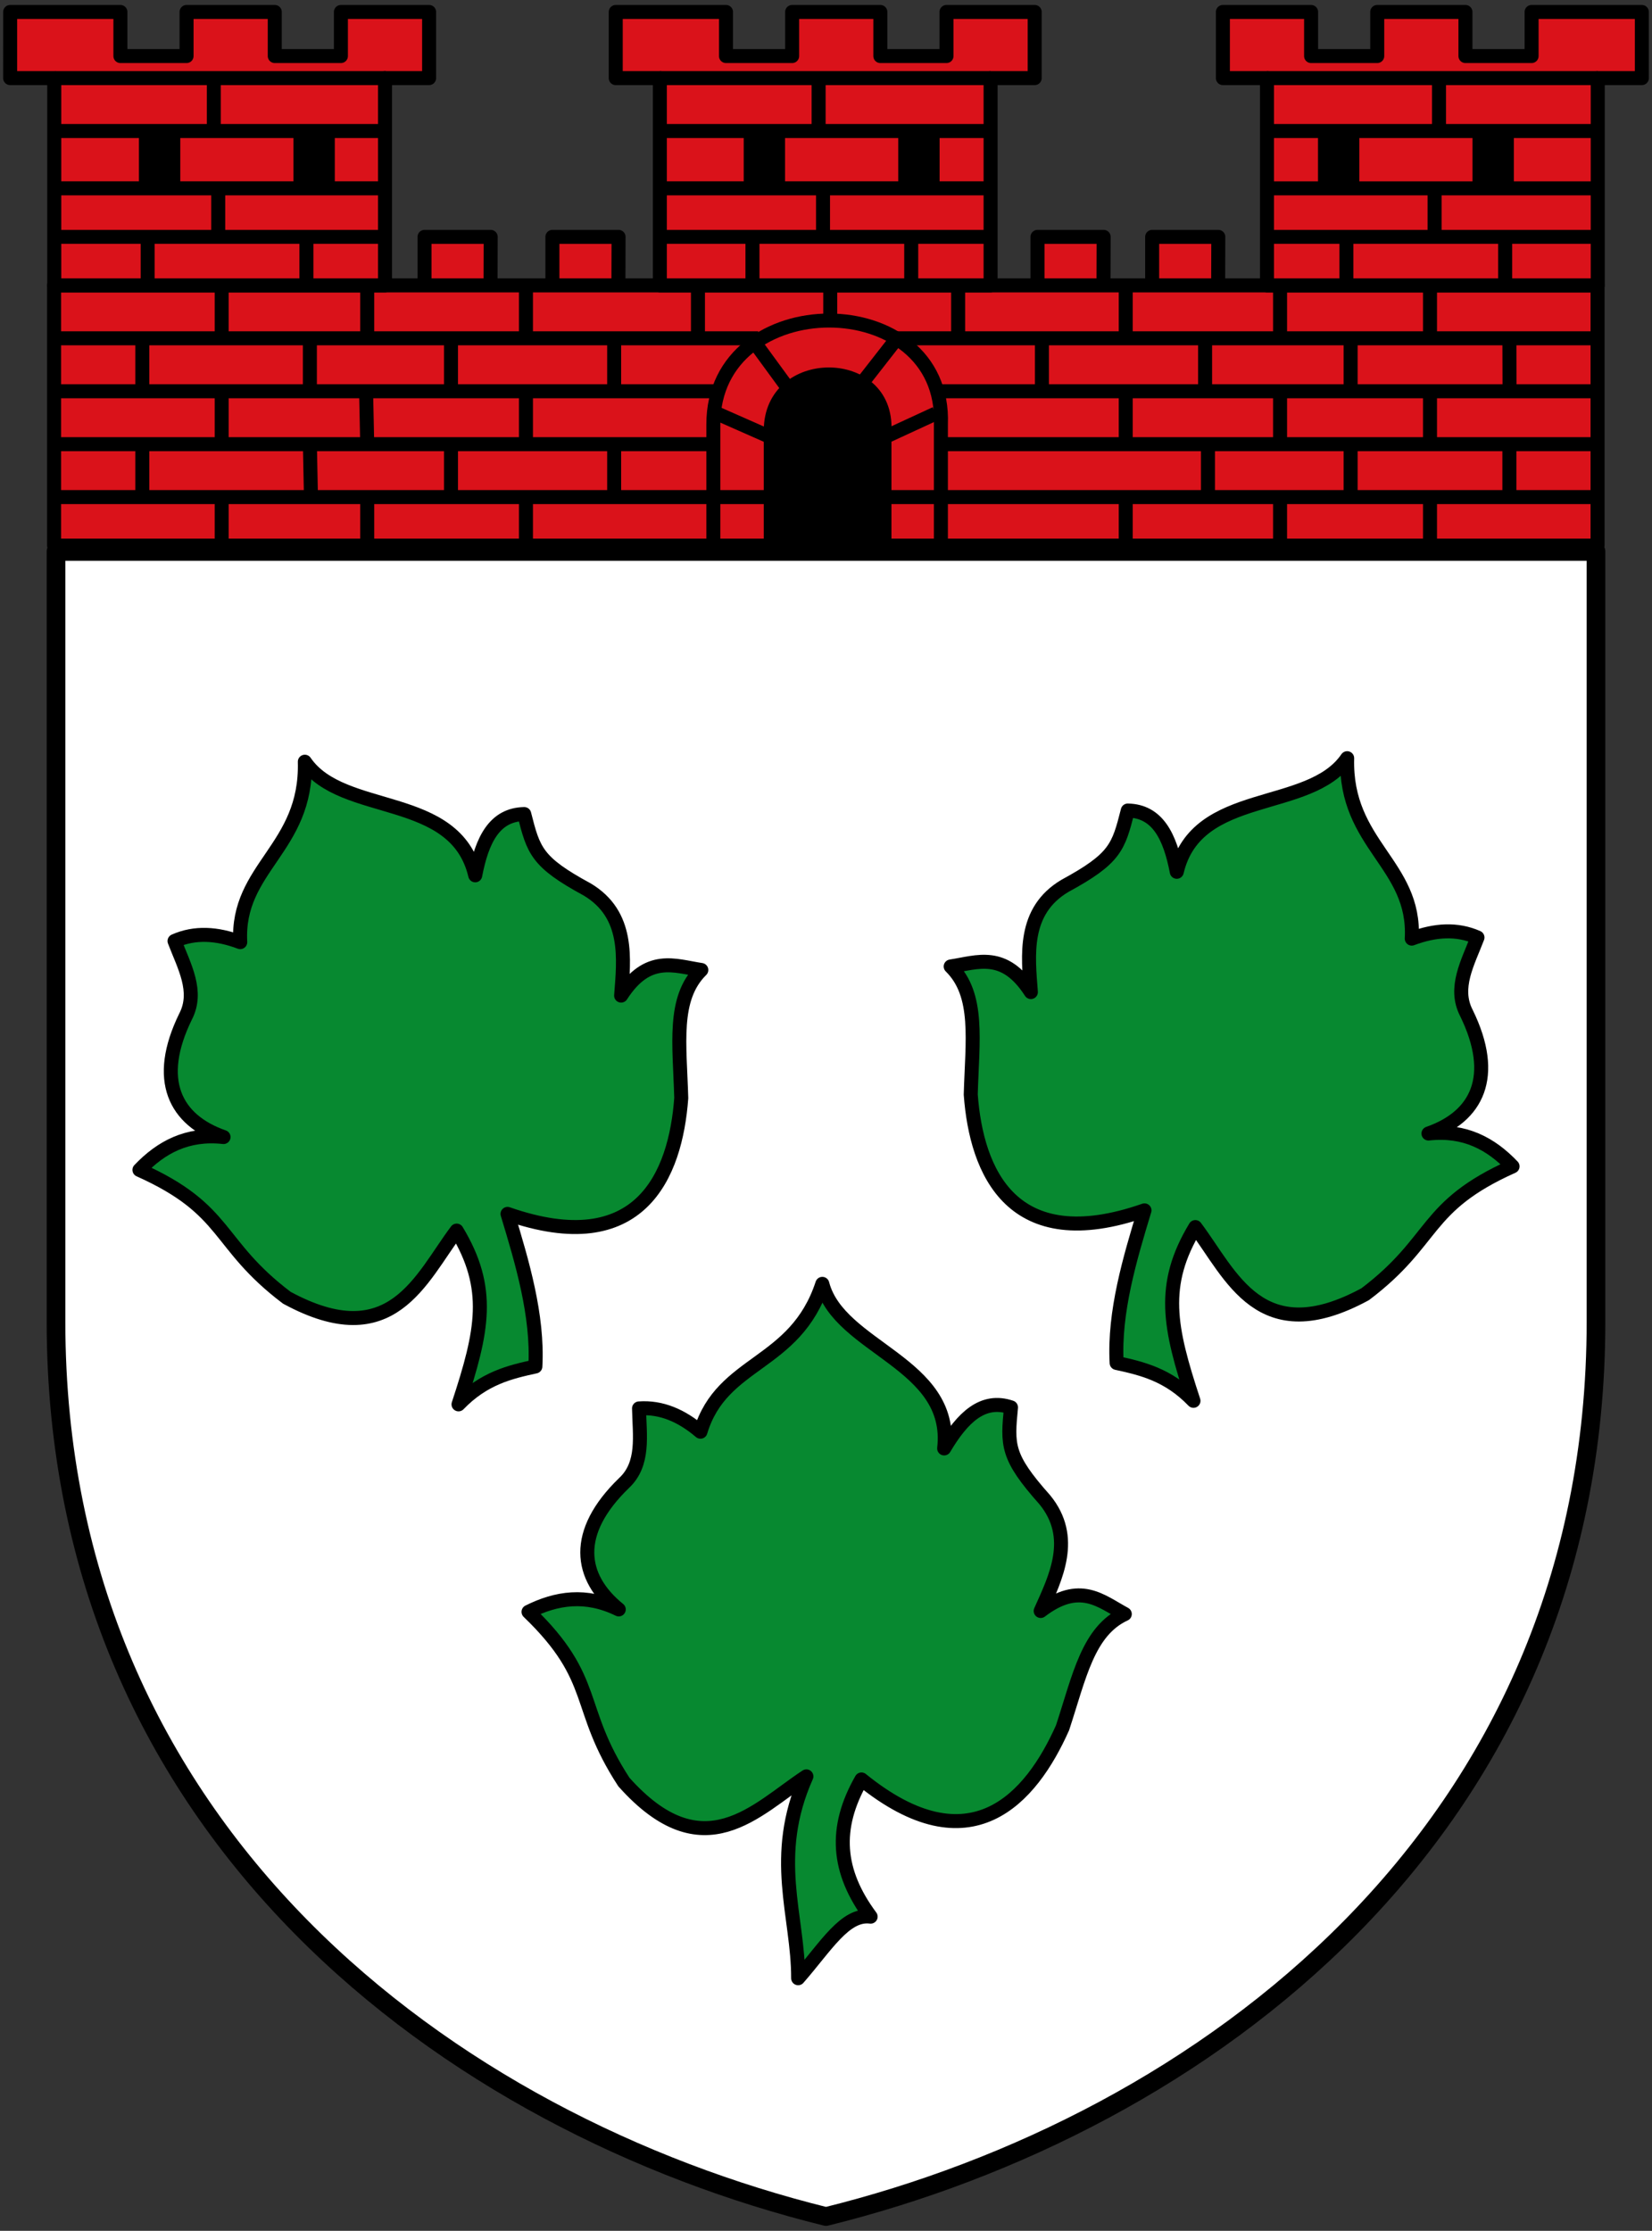 <svg xmlns="http://www.w3.org/2000/svg" height="478" width="354"><rect width="100%" height="100%" fill="#333333" stroke="none"/><path d="M21.5 288V123h330v165c0 110-85 172-165 191.776C106.5 460 21.5 398 21.5 288Z" style="fill:#fff;stroke:#000;stroke-width:4;stroke-linecap:round;stroke-linejoin:round;stroke-miterlimit:4;stroke-dasharray:none;stroke-opacity:1" transform="translate(-9.5 -4.837)"/><g style="stroke:#000;stroke-miterlimit:4;stroke-dasharray:none"><path style="fill:#078930;stroke-width:3.175;stroke-linecap:round;stroke-linejoin:round;stroke-miterlimit:4;stroke-dasharray:none" d="M427.08 373.11c-23.805 12.899-30.313-4.314-38.505-15.228-7.926 13.132-5.91 22.729-.421 39.397-5.725-5.945-11.701-7.337-17.425-8.586-.631-11.554 3.008-23.7 6.313-34.598-30.096 10.502-38.105-8.758-39.396-26.264.349-12.25 1.999-22.594-4.546-29.042 6.061-.912 12.122-3.596 18.183 5.808-.628-8.273-1.857-18.364 7.691-24.064 11.507-6.248 12.158-8.781 14.28-17.099 6.755.124 9.57 5.863 11.112 13.89 4.498-19.065 30.105-13.267 38.638-25.759-.55 19.698 15.564 23.991 14.647 40.911 5.285-1.993 10.288-2.298 14.9-.252-2.176 5.704-5.462 11.409-2.51 17.113 7.06 14.422 2.403 23.495-8.601 27.334 8.242-.913 14.18 2.32 19.067 7.45-20.331 9.1-17.196 16.722-33.426 28.99z" transform="matrix(.945 0 0 .945 -111.06 -75.27)"/></g><g style="stroke:#000;stroke-miterlimit:4;stroke-dasharray:none"><path style="fill:#078930;stroke-width:3.175;stroke-linecap:round;stroke-linejoin:round;stroke-miterlimit:4;stroke-dasharray:none" d="M427.08 373.11c-23.805 12.899-30.313-4.314-38.505-15.228-7.926 13.132-5.91 22.729-.421 39.397-5.725-5.945-11.701-7.337-17.425-8.586-.631-11.554 3.008-23.7 6.313-34.598-30.096 10.502-38.105-8.758-39.396-26.264.349-12.25 1.999-22.594-4.546-29.042 6.061-.912 12.122-3.596 18.183 5.808-.628-8.273-1.857-18.364 7.691-24.064 11.507-6.248 12.158-8.781 14.28-17.099 6.755.124 9.57 5.863 11.112 13.89 4.498-19.065 30.105-13.267 38.638-25.759-.55 19.698 15.564 23.991 14.647 40.911 5.285-1.993 10.288-2.298 14.9-.252-2.176 5.704-5.462 11.409-2.51 17.113 7.06 14.422 2.403 23.495-8.601 27.334 8.242-.913 14.18 2.32 19.067 7.45-20.331 9.1-17.196 16.722-33.426 28.99z" transform="matrix(-.945 0 0 .945 465.06 -74.515)"/></g><g style="stroke:#000;stroke-miterlimit:4;stroke-dasharray:none"><path d="M427.08 373.11c-23.805 12.899-30.313-4.314-38.505-15.228 1.46 19.923-9 30.394-13.743 43.706-3.505-8.942-5.017-17.456-10.741-18.705 10.671-7.1 14.686-16.074 12.494-28.574-30.096 10.502-37.647-8.973-38.939-26.479.349-12.25 1.999-22.594-4.546-29.042 6.061-.911 12.122-3.596 18.183 5.808-.628-8.273-1.857-18.364 7.691-24.064 11.507-6.247 12.158-8.781 14.28-17.099 6.755.125 9.57 5.863 11.112 13.89 4.498-19.065 30.105-13.267 38.638-25.759-.55 19.698 15.564 23.991 14.647 40.911 5.285-1.993 10.288-2.297 14.9-.252-2.176 5.704-5.462 11.409-2.51 17.113 7.06 14.422 2.403 23.495-8.601 27.334 8.242-.912 14.18 2.32 19.067 7.45-20.331 9.1-17.196 16.723-33.426 28.99z" style="fill:#078930;stroke-width:3.175;stroke-linecap:round;stroke-linejoin:round;stroke-miterlimit:4;stroke-dasharray:none" transform="matrix(-.889 -.32 -.32 .889 632.764 186.815)"/></g><path style="fill:#da121a;stroke:#000;stroke-width:3;stroke-linecap:round;stroke-linejoin:round;stroke-miterlimit:4;stroke-dasharray:none" d="M100.472 65.988V55.593h14.175l-.033 10.665M127.873 65.988V55.593h14.175l-.033 10.665M231.822 65.988V55.593h14.175l-.033 10.665M256.392 65.988V55.593h14.175l-.034 10.665" transform="translate(-9.5 -4.837)"/><path style="fill:#da121a;stroke:#000;stroke-width:3;stroke-linecap:round;stroke-linejoin:round;stroke-miterlimit:4;stroke-dasharray:none" d="M351.836 65.988v55.754H21.09V65.988Z" transform="translate(-9.5 -4.837)"/><path style="fill:#da121a;stroke:#000;stroke-width:3.175;stroke-linecap:round;stroke-linejoin:round;stroke-miterlimit:4;stroke-dasharray:none" d="M114.82 82.362h25v10h15v-10h20v10h15v-10h20v15h-10v47h-75v-47h-10z" transform="matrix(.945 0 0 .945 -106.328 -75.27)"/><path style="fill:#000" d="M144.02 109.51h9.375v12.768h-9.375zM179.06 109.28h9.375v12.768h-9.375z" transform="matrix(.945 0 0 .945 -106.328 -75.27)"/><path style="fill:#da121a;stroke:#000;stroke-width:3.175;stroke-linecap:round;stroke-linejoin:round;stroke-miterlimit:4;stroke-dasharray:none" d="M115 82.362h25v10h15v-10h20v10h15v-10h20v15h-10v47h-75v-47h-10z" transform="matrix(.945 0 0 .945 23.27 -75.27)"/><path style="fill:#000" d="M144.02 109.51h9.375v12.768h-9.375zM179.06 109.28h9.375v12.768h-9.375z" transform="matrix(.945 0 0 .945 23.27 -75.27)"/><path style="fill:#da121a;stroke:#000;stroke-width:3.175;stroke-linecap:round;stroke-linejoin:round;stroke-miterlimit:4;stroke-dasharray:none" d="M115 82.362h25v10h15v-10h20v10h15v-10h20v15h-10v47h-75v-47h-10z" transform="matrix(-.945 0 0 .945 460.498 -75.27)"/><path style="fill:#000" d="M144.02 109.51h9.375v12.768h-9.375zM179.06 109.28h9.375v12.768h-9.375z" transform="matrix(-.945 0 0 .945 460.498 -75.27)"/><path style="fill:none;stroke:#000;stroke-width:3.175;stroke-linecap:round;stroke-linejoin:round;stroke-miterlimit:4;stroke-dasharray:none" d="M277.488 175.86c0-31.375 52.805-31.37 51.598 0v27.5h-51.598z" transform="matrix(.945 0 0 .945 -109.365 -75.27)"/><path d="m316.274 178.79 11.61-5.36m-9.674-15.89-8.366 10.714m-22.827-10.713 7.83 10.713m-16.48 5.176 12.142 5.36m-55.513 13.573v11m-35.996-11v11m-33-11v11m-18-23v12m38-12 .25 12.321m31.746-12.32v12m37-12v12m-20-24v12m-36.246-11.72.25 11.713m-33-11.994v12m-18-24v12m38-12v12m31.996-12v12m37-12v12m19-24v12m-39-12v12m-35.996-12v12m-33-12v12m137.996-12v7.767m102 40.233v11m34-11v11m18-23v12m-36-12v12m-32.35-11.57v11m-18.65.57v11m0-35v12m35-12v12m34-12v12m18-24 .035 12.036m-36.035-12.036v12m-33-12v12m-37-12v12m-19-24v12m38-12v12m35-12v12m34-12v12m-311.996 12h151.009m48.479 0H478m-350-12h159.674m30.032 0H478m-56.964-23.003v11m36-11v11m-15-46.998v12m-1 12.998v11m37-35.998h-75m75 11.998h-75m75 13h-75m75 11h-75m-80.679 0v11m-36-11v11m15-46.998v12m1 12.998v11m-37-35.998h75m-75 11.998h75m-75 13h75m-75 11h75m-155.143 0v11m-36-11v11m15-46.998v12m1 12.998v11m-37-35.998h75m-75 11.998h75m-75 13h75m-75 11h75M128 192.363h350m-350-12h150.613m49.271 0H478" style="fill:none;stroke:#000;stroke-width:3.175;stroke-linecap:butt;stroke-linejoin:miter;stroke-miterlimit:4;stroke-dasharray:none" transform="matrix(.945 0 0 .945 -109.365 -75.27)"/><path style="fill:#000" d="M288.918 177.336c0-19.194 29.776-19.116 28.955 0v24.67h-28.955z" transform="matrix(.945 0 0 .945 -109.365 -75.27)"/></svg>